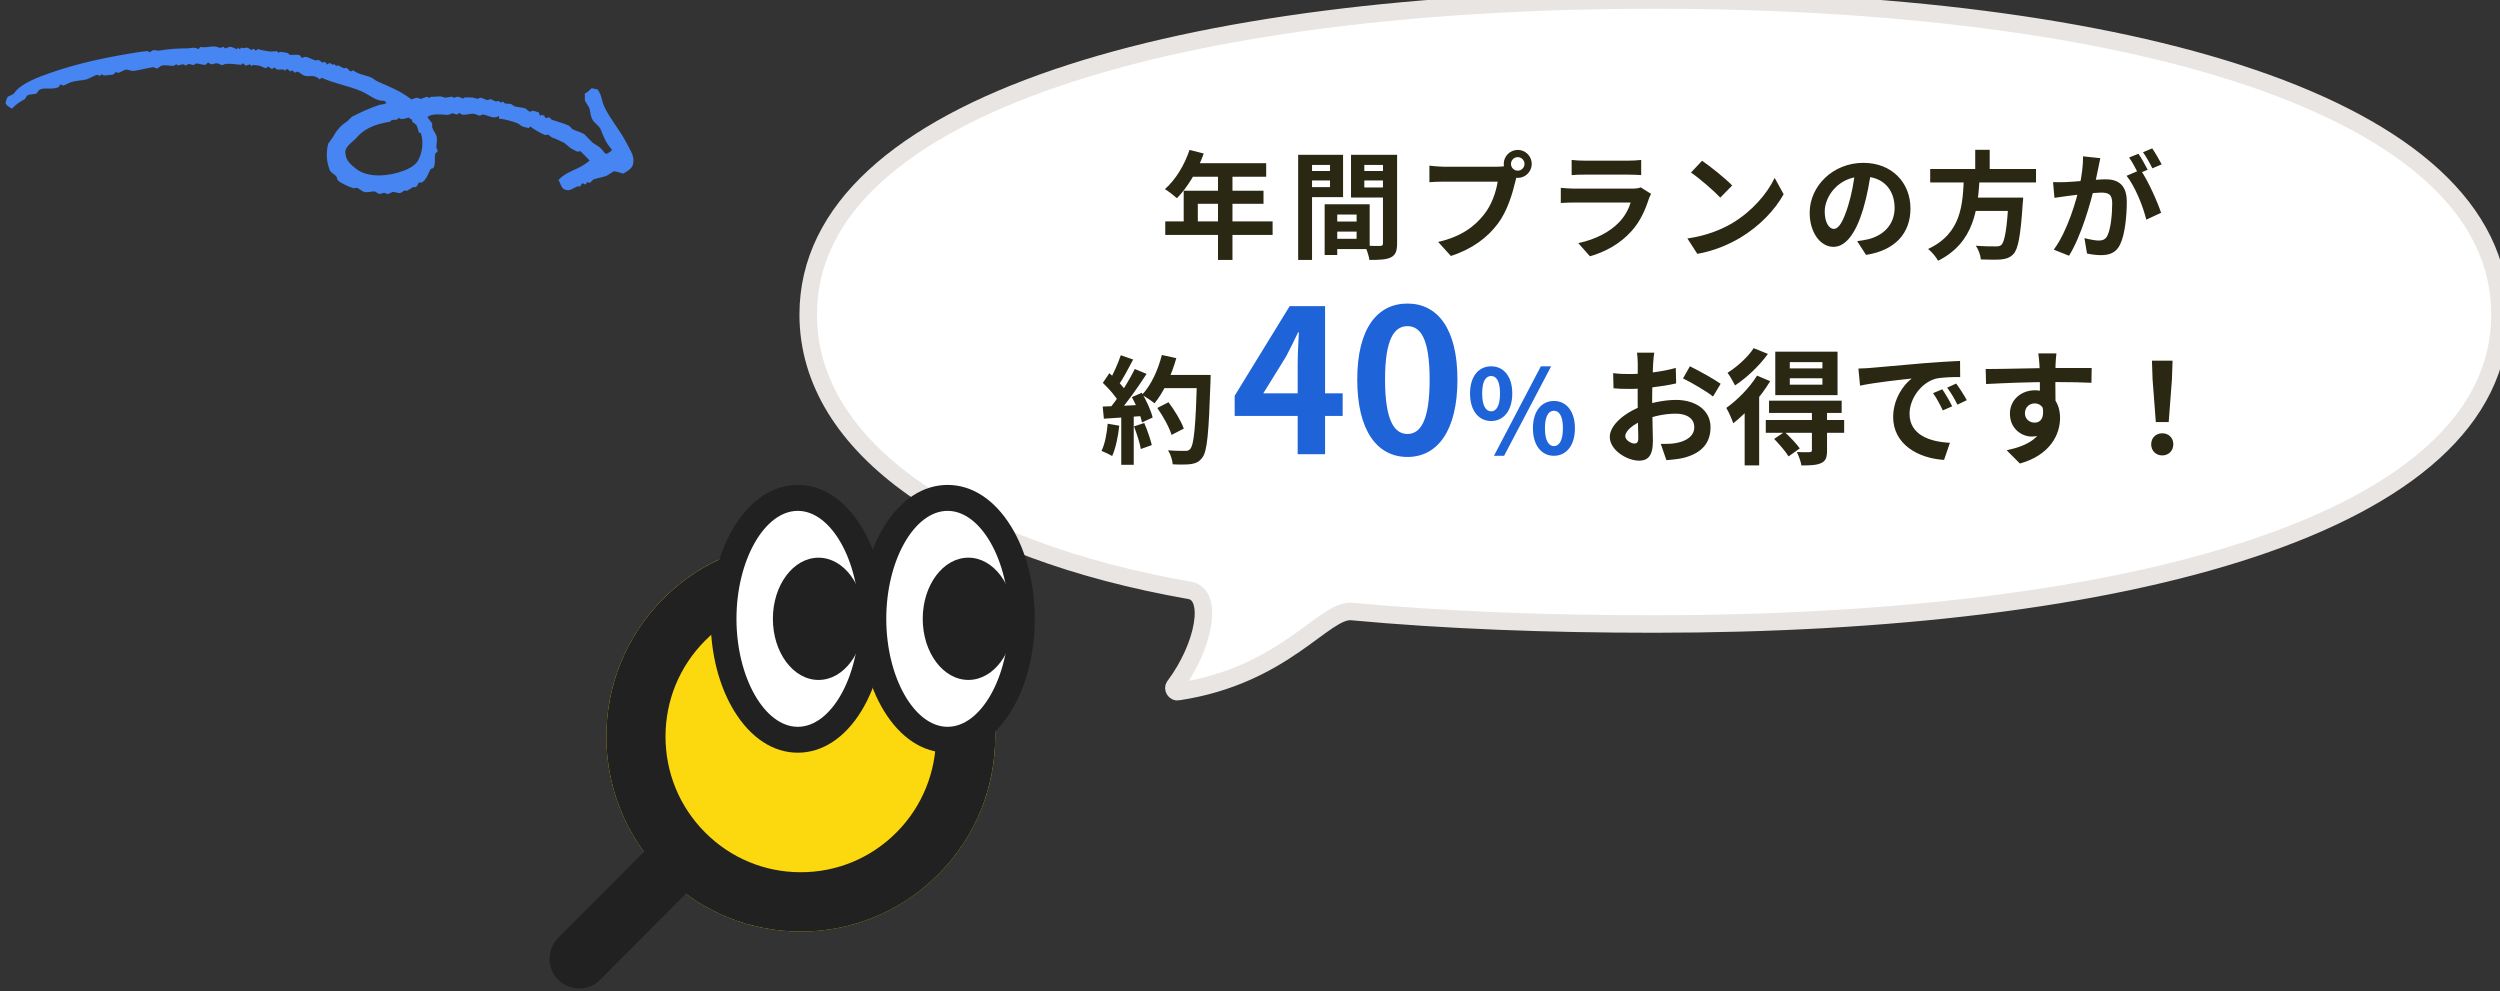 <svg width="232" height="92" viewBox="0 0 232 92" fill="none" xmlns="http://www.w3.org/2000/svg">
<rect x="0" y="0" width="232" height="92" fill="#333333" stroke="none"/>
<g clip-path="url(#clip0_11362_12352)">
<g clip-path="url(#clip1_11362_12352)">
<path d="M58.763 15.106C58.914 14.464 58.379 13.752 58.037 13.074C57.574 12.165 56.581 10.986 56.082 9.9C55.785 9.258 55.892 8.909 55.457 8.295C55.298 8.284 55.066 8.221 54.917 8.179C54.598 8.461 54.552 8.543 54.258 8.697C54.303 8.907 54.24 9.198 54.304 9.391C54.429 9.592 54.549 9.785 54.674 9.986C54.777 10.27 54.79 10.707 54.929 11.002C55.167 11.507 55.588 11.591 55.778 12.084C55.993 12.642 56.222 13.283 56.778 13.86C56.758 13.877 56.743 13.894 56.723 13.91C56.739 13.931 56.756 13.945 56.778 13.966C56.617 14.091 56.396 14.259 56.234 14.278C56.081 14.224 55.885 13.83 55.594 13.63C55.549 13.6 55.177 13.353 55.005 13.247C54.741 12.976 54.47 12.703 54.205 12.438C53.882 12.253 53.428 12.14 53.131 11.995C53.027 11.884 52.916 11.779 52.812 11.668C52.363 11.45 51.654 11.266 51.199 11.11C51.127 11.039 51.055 10.963 50.983 10.893C50.882 10.863 50.721 10.988 50.604 10.938C50.569 10.866 50.534 10.793 50.499 10.721L50.23 10.66C50.195 10.694 50.154 10.733 50.12 10.766C50.083 10.656 50.051 10.553 50.014 10.444C49.89 10.405 49.578 10.29 49.42 10.272C49.349 10.308 49.277 10.343 49.2 10.372C49.079 10.358 48.88 10.156 48.88 10.156C48.864 10.136 48.847 10.121 48.825 10.1C48.516 9.954 48.05 9.958 47.746 9.869C47.638 9.795 47.53 9.72 47.427 9.653C47.26 9.61 47.004 9.65 46.833 9.587C46.778 9.531 46.729 9.476 46.673 9.426C46.601 9.462 46.53 9.497 46.453 9.526C46.398 9.47 46.349 9.415 46.293 9.366C46.205 9.381 46.112 9.395 46.023 9.416C45.814 9.368 45.695 9.225 45.483 9.195C45.412 9.23 45.34 9.266 45.264 9.295C45.033 9.275 44.843 9.105 44.62 9.068C44.499 9.054 44.42 9.158 44.296 9.169C44.153 9.128 44.01 9.093 43.867 9.053C43.635 9.045 43.336 9.025 43.108 9.037C43.073 9.07 43.032 9.109 42.998 9.143C42.887 9.143 42.634 8.99 42.513 8.977C42.422 8.967 42.164 9.081 42.078 9.078C42.045 9.043 42.007 9.008 41.974 8.967C41.756 8.998 41.538 9.03 41.325 9.062C41.125 9.04 40.979 8.925 40.786 8.947C40.488 8.982 40.251 8.962 39.972 8.987C39.937 9.02 39.896 9.059 39.862 9.093C39.792 9.054 39.716 9.02 39.647 8.982C39.404 9.011 39.234 9.16 38.993 9.182C38.923 9.144 38.847 9.11 38.778 9.072C38.632 9.055 38.32 9.164 38.178 9.223C37.156 8.425 36.054 8.011 35.066 7.572C34.762 7.439 34.613 7.236 34.317 7.135C33.844 6.97 33.222 6.883 32.759 6.52C32.62 6.611 32.651 6.614 32.539 6.62C32.367 6.57 32.375 6.385 32.109 6.293C32.052 6.311 32.002 6.325 31.944 6.343C31.718 6.281 31.581 6.129 31.355 6.066C31.298 6.085 31.247 6.098 31.19 6.116C31.135 6.061 31.086 6.005 31.03 5.956C30.973 5.974 30.922 5.987 30.865 6.006C30.773 5.952 30.687 5.899 30.595 5.839C30.503 5.891 30.412 5.943 30.32 5.995L30.27 5.834C30.27 5.834 30.062 5.724 30.056 5.723C30.021 5.757 29.98 5.796 29.946 5.829C29.82 5.741 29.696 5.646 29.571 5.558C29.483 5.573 29.39 5.587 29.301 5.608C28.948 5.532 28.677 5.315 28.332 5.271C28.225 5.302 28.116 5.34 28.008 5.372C27.966 5.367 27.899 5.136 27.744 5.1C27.499 5.042 27.128 5.125 26.88 5.085C26.825 5.029 26.776 4.974 26.72 4.924C26.595 4.891 26.101 4.806 25.967 4.803C25.932 4.837 25.892 4.869 25.857 4.909C25.802 4.853 25.753 4.798 25.697 4.748C25.499 4.764 25.301 4.779 25.103 4.788C24.705 4.725 24.3 4.674 23.915 4.55C23.86 4.6 23.805 4.656 23.75 4.706C23.469 4.47 23.523 4.482 23.37 4.645C23.184 4.606 23.116 4.449 22.941 4.424C22.698 4.397 22.674 4.556 22.402 4.413C22.347 4.463 22.292 4.519 22.237 4.569C22.182 4.513 22.133 4.458 22.077 4.408C22.008 4.537 22.029 4.459 22.022 4.57C21.841 4.544 21.674 4.389 21.379 4.343C21.227 4.326 20.993 4.499 20.89 4.494C20.834 4.438 20.785 4.383 20.729 4.333C20.658 4.369 20.587 4.404 20.51 4.433C20.318 4.449 20.17 4.34 19.97 4.317C19.522 4.268 19.113 4.471 18.617 4.347C18.541 4.42 18.473 4.487 18.397 4.559C18.036 4.326 17.724 4.484 17.368 4.488C16.467 4.481 15.624 4.556 14.712 4.703C14.548 4.685 14.384 4.666 14.227 4.643C14.115 4.711 14.01 4.78 13.898 4.849C13.828 4.81 13.752 4.776 13.683 4.738C13.64 4.733 12.986 4.822 12.924 4.827C10.126 5.269 7.347 5.817 4.562 6.801C3.688 7.107 1.956 7.723 1.343 8.606C1.102 8.952 0.702 8.795 0.629 9.179C0.522 9.366 0.564 9.426 0.514 9.601C0.725 9.91 0.809 9.876 1.104 10.089C1.501 9.667 1.784 9.493 2.197 9.26C2.491 9.094 2.366 8.899 2.69 8.793C2.786 8.76 3.294 8.717 3.339 8.697C3.5 8.634 3.498 8.373 3.778 8.28C4.27 8.11 4.87 8.339 5.407 8.094C5.568 8.018 5.513 7.907 5.571 7.832C5.677 7.869 5.783 7.906 5.896 7.943C6.116 7.843 6.33 7.736 6.55 7.637C6.945 7.5 7.506 7.476 7.908 7.396C8.328 7.312 8.631 7.023 9.051 6.939C9.12 6.978 9.196 7.011 9.266 7.05C9.32 7 9.376 6.944 9.43 6.894C9.5 6.933 9.576 6.966 9.645 7.005C9.718 7.013 10.451 6.933 10.514 6.915C10.59 6.842 10.659 6.776 10.734 6.703C10.817 6.675 10.935 6.769 11.003 6.764C11.223 6.664 11.438 6.558 11.657 6.458C11.837 6.44 12.199 6.605 12.411 6.579C13.021 6.503 13.581 6.323 14.204 6.237C14.316 6.225 14.418 6.348 14.529 6.348C14.738 6.346 14.789 6.159 15.018 6.091C15.309 6.006 15.806 6.117 16.101 6.112C16.193 6.06 16.285 6.008 16.377 5.956C16.409 5.991 16.448 6.027 16.481 6.067C16.658 6.075 16.844 5.946 17.025 5.973C17.094 6.011 17.171 6.045 17.24 6.083C17.331 6.031 17.423 5.979 17.515 5.928C17.658 5.968 17.801 6.003 17.944 6.043C18.035 5.992 18.127 5.94 18.219 5.888C18.447 5.882 18.862 6.065 19.083 6.008C19.159 5.936 19.227 5.869 19.303 5.797C19.395 5.85 19.481 5.904 19.573 5.963C19.753 5.996 19.934 5.861 20.117 5.869C20.228 5.868 20.481 6.021 20.602 6.034C20.729 6.048 20.795 5.95 20.926 5.933C21.367 5.883 21.945 5.985 22.384 6.015C22.438 5.965 22.494 5.909 22.548 5.859C22.62 5.929 22.691 6.005 22.763 6.075C22.864 6.111 23.131 5.973 23.198 5.975C23.253 6.03 23.302 6.086 23.358 6.135C23.392 6.102 23.434 6.063 23.468 6.029C23.566 6.028 23.978 6.08 24.062 6.095C24.278 6.138 24.497 6.324 24.706 6.322C24.76 6.272 24.816 6.216 24.87 6.166C24.979 6.241 25.087 6.315 25.19 6.382C25.292 6.406 25.423 6.271 25.514 6.281C25.569 6.337 25.618 6.392 25.674 6.442C25.859 6.488 26.136 6.431 26.324 6.452C26.357 6.487 26.396 6.522 26.428 6.563C26.483 6.513 26.538 6.457 26.592 6.407C26.746 6.406 26.852 6.56 26.862 6.574C26.878 6.594 26.895 6.609 26.918 6.63C26.989 6.594 27.06 6.559 27.137 6.53C27.209 6.6 27.28 6.676 27.352 6.747L27.572 6.647C27.795 6.684 28.045 6.973 28.272 7.029C28.748 7.163 29.108 6.854 29.676 7.371C29.731 7.321 29.786 7.265 29.841 7.215C31.051 7.76 32.336 7.959 33.502 8.455C34.31 8.799 34.91 9.425 35.655 9.346C35.727 9.416 35.798 9.493 35.87 9.563C35.583 9.717 35.355 9.673 35.111 9.764C34.282 10.045 33.455 10.425 32.661 10.834C32.496 10.99 32.331 11.146 32.167 11.302C31.603 11.624 31.127 12.267 30.899 12.714C30.754 12.922 30.607 13.135 30.455 13.342C30.255 14.152 30.279 14.926 30.582 15.736C30.71 16.073 31.074 16.17 31.222 16.385C31.291 16.486 31.25 16.686 31.432 16.812C31.791 17.063 32.415 17.356 32.831 17.477C32.919 17.462 33.012 17.448 33.101 17.426C33.35 17.504 33.55 17.743 33.8 17.815C34.098 17.897 34.528 17.721 34.829 17.78C34.937 17.854 35.045 17.928 35.148 17.995C35.322 18.033 35.523 17.882 35.693 17.901C35.82 17.915 35.893 18.029 36.018 18.011C36.161 17.94 36.309 17.876 36.452 17.805C36.587 17.801 36.977 17.938 37.102 17.92C37.301 17.893 37.382 17.721 37.59 17.664C37.644 17.682 37.697 17.701 37.75 17.719C37.948 17.598 38.151 17.478 38.349 17.357L38.563 17.362C38.79 17.25 38.752 17.041 38.892 16.945C38.985 16.88 39.054 16.975 39.106 16.95C39.571 16.741 39.775 16.005 39.933 15.743C40.03 15.586 40.144 15.667 40.208 15.587C40.45 15.291 40.299 14.547 40.392 14.259C40.468 14.187 40.537 14.12 40.612 14.047C40.644 13.933 40.524 13.851 40.507 13.725C40.469 13.404 40.603 12.972 40.52 12.664C40.452 12.396 40.18 12.086 40.101 11.803C40.083 11.745 40.135 11.552 40.105 11.487C39.967 11.18 39.772 11.114 39.679 10.843C40.185 10.489 40.997 10.642 41.522 10.663C41.693 10.669 41.839 10.518 42.011 10.512C42.097 10.509 42.322 10.646 42.44 10.628C42.495 10.578 42.55 10.522 42.605 10.472C42.697 10.526 42.783 10.579 42.875 10.639C43.224 10.702 43.61 10.534 43.958 10.554C44.172 10.565 44.336 10.745 44.553 10.726C44.624 10.69 44.695 10.655 44.772 10.626C45.283 10.664 45.775 11.104 46.285 10.763C46.3 10.851 46.321 10.941 46.335 11.029C46.723 11.017 47.627 11.278 48.008 11.433C48.243 11.527 48.306 11.683 48.543 11.759C48.602 11.778 49.008 11.885 49.082 11.875C49.137 11.825 49.192 11.769 49.247 11.719C49.209 11.839 50.35 12.451 50.586 12.539C50.604 12.541 50.855 12.488 50.855 12.488C50.98 12.577 51.105 12.671 51.23 12.76C51.544 12.863 52.029 13.085 52.359 13.258C52.556 13.423 52.752 13.587 52.949 13.746C53.071 13.809 53.422 14.016 53.593 14.079C53.681 14.063 53.775 14.049 53.863 14.028C53.863 14.028 54.662 14.843 54.718 14.893C53.722 15.795 52.653 15.801 51.823 16.703C52.019 16.98 52.079 17.552 52.513 17.618C52.864 17.775 53.279 17.405 53.657 17.267C53.71 17.285 53.763 17.304 53.816 17.322C53.889 17.218 53.962 17.114 54.035 17.005C54.086 16.991 54.285 17.138 54.361 17.115C54.399 17.045 54.438 16.975 54.47 16.904C54.56 16.926 54.65 16.942 54.739 16.965C54.849 16.859 54.959 16.753 55.069 16.653C55.414 16.53 55.969 16.449 56.316 16.301C56.534 16.163 56.752 16.026 56.97 15.889C57.069 15.881 57.729 16.073 57.834 16.115C58.216 15.884 58.73 15.624 58.767 15.119L58.763 15.106ZM38.886 12.296C38.939 12.315 38.992 12.333 39.046 12.351C39.331 13.097 39.206 14.171 38.793 14.902C38.503 15.416 37.794 15.717 37.48 15.837C36.129 16.352 34.235 16.546 33.095 15.704C32.619 15.353 32.08 14.846 32.085 14.356C31.835 13.682 32.715 13.22 33.138 12.727C33.982 11.752 35.205 11.465 36.193 11.295C36.248 11.245 36.303 11.189 36.358 11.139C36.477 11.109 36.714 11.135 36.847 11.094C36.902 11.044 36.957 10.988 37.012 10.938C37.081 10.977 37.157 11.011 37.227 11.049C37.427 11.065 37.733 10.963 37.93 10.904C38.064 11.024 38.086 11.052 38.2 11.07C38.219 11.122 38.237 11.18 38.25 11.231C38.273 11.408 38.546 11.432 38.674 11.664C38.725 11.756 38.836 12.191 38.879 12.308L38.886 12.296Z" fill="#4685F2"/>
</g>
<path d="M75 29.191C75 41.608 89.089 51.049 110.408 54.788C112.639 55.181 111.792 59.932 108.982 63.693C108.838 63.899 109.044 64.23 109.292 64.188C119.229 62.701 122.885 56.503 125.447 56.751C134.164 57.557 143.626 57.908 153.5 57.908C196.861 57.908 232 48.797 232 29.191C232 9.586 196.861 -0 153.5 -0C110.139 -0 75 9.586 75 29.191Z" fill="white" stroke="#E8E5E2" stroke-width="1.624"/>
<path d="M110.388 13.911L111.709 14.246C111.135 15.86 110.183 17.419 109.219 18.393C108.97 18.166 108.418 17.733 108.104 17.549C109.078 16.704 109.923 15.318 110.388 13.911ZM110.616 15.145H117.502V16.401H109.988L110.616 15.145ZM109.847 17.7H117.253V18.913H111.157V21.187H109.847V17.7ZM108.136 20.548H118.098V21.804H108.136V20.548ZM113.03 15.795H114.373V24.121H113.03V15.795ZM123.533 20.559H126.5V21.49H123.533V20.559ZM123.457 18.956H127.106V23.114H123.457V22.161H125.893V19.909H123.457V18.956ZM122.927 18.956H124.096V23.666H122.927V18.956ZM121.108 15.87H123.825V16.747H121.108V15.87ZM126.132 15.87H128.871V16.747H126.132V15.87ZM128.34 14.365H129.651V22.583C129.651 23.287 129.51 23.666 129.077 23.883C128.644 24.099 128.016 24.121 127.084 24.121C127.03 23.753 126.835 23.146 126.662 22.8C127.225 22.832 127.886 22.822 128.081 22.822C128.276 22.822 128.34 22.757 128.34 22.573V14.365ZM121.216 14.365H124.637V18.296H121.216V17.365H123.425V15.307H121.216V14.365ZM129.033 14.365V15.307H126.608V17.397H129.033V18.328H125.374V14.365H129.033ZM120.469 14.365H121.757V24.121H120.469V14.365ZM140.218 15.21C140.218 15.556 140.5 15.838 140.846 15.838C141.193 15.838 141.474 15.556 141.474 15.21C141.474 14.863 141.193 14.582 140.846 14.582C140.5 14.582 140.218 14.863 140.218 15.21ZM139.547 15.21C139.547 14.495 140.132 13.911 140.846 13.911C141.561 13.911 142.146 14.495 142.146 15.21C142.146 15.925 141.561 16.509 140.846 16.509C140.132 16.509 139.547 15.925 139.547 15.21ZM140.868 16.065C140.76 16.271 140.684 16.585 140.63 16.812C140.381 17.873 139.904 19.563 138.995 20.764C138.02 22.064 136.58 23.136 134.642 23.753L133.462 22.453C135.617 21.955 136.84 21.013 137.706 19.92C138.432 19.021 138.843 17.787 138.984 16.856C138.324 16.856 134.75 16.856 133.938 16.856C133.44 16.856 132.931 16.888 132.65 16.91V15.372C132.975 15.416 133.581 15.47 133.938 15.47C134.75 15.47 138.345 15.47 138.952 15.47C139.168 15.47 139.515 15.459 139.796 15.383L140.868 16.065ZM145.849 14.842C146.141 14.885 146.607 14.907 146.975 14.907C147.657 14.907 150.505 14.907 151.133 14.907C151.479 14.907 152.01 14.885 152.302 14.842V16.249C152.02 16.228 151.512 16.206 151.111 16.206C150.515 16.206 147.614 16.206 146.975 16.206C146.617 16.206 146.163 16.217 145.849 16.249V14.842ZM153.222 17.993C153.146 18.133 153.049 18.328 153.017 18.436C152.681 19.487 152.215 20.548 151.414 21.436C150.32 22.659 148.935 23.385 147.549 23.785L146.466 22.562C148.101 22.215 149.389 21.512 150.223 20.656C150.797 20.071 151.143 19.389 151.327 18.794C150.786 18.794 147.072 18.794 146.109 18.794C145.838 18.794 145.296 18.805 144.842 18.837V17.43C145.307 17.473 145.762 17.505 146.109 17.505C146.845 17.505 150.721 17.505 151.457 17.505C151.815 17.505 152.107 17.462 152.259 17.386L153.222 17.993ZM157.954 14.918C158.701 15.426 160.109 16.552 160.747 17.213L159.643 18.339C159.08 17.733 157.716 16.552 156.925 16.011L157.954 14.918ZM156.59 22.129C158.29 21.89 159.686 21.338 160.737 20.721C162.588 19.617 163.996 17.971 164.689 16.509L165.522 18.025C164.71 19.498 163.27 20.992 161.527 22.042C160.423 22.703 159.026 23.298 157.51 23.558L156.59 22.129ZM173.654 15.73C173.502 16.834 173.286 18.101 172.907 19.378C172.257 21.566 171.326 22.908 170.146 22.908C168.933 22.908 167.937 21.576 167.937 19.747C167.937 17.256 170.113 15.112 172.918 15.112C175.592 15.112 177.292 16.975 177.292 19.346C177.292 21.62 175.895 23.233 173.167 23.655L172.344 22.378C172.766 22.324 173.069 22.269 173.362 22.204C174.737 21.869 175.819 20.884 175.819 19.292C175.819 17.592 174.758 16.379 172.885 16.379C170.59 16.379 169.334 18.252 169.334 19.617C169.334 20.71 169.767 21.241 170.178 21.241C170.644 21.241 171.055 20.548 171.51 19.086C171.824 18.068 172.062 16.823 172.171 15.686L173.654 15.73ZM179.122 15.686H188.942V16.931H179.122V15.686ZM182.738 18.339H186.885V19.573H182.738V18.339ZM186.409 18.339H187.751C187.751 18.339 187.741 18.729 187.708 18.902C187.513 21.869 187.286 23.092 186.853 23.569C186.528 23.915 186.181 24.023 185.683 24.078C185.272 24.11 184.546 24.099 183.821 24.078C183.799 23.699 183.604 23.157 183.355 22.8C184.103 22.865 184.871 22.865 185.185 22.865C185.424 22.865 185.575 22.854 185.716 22.735C186.041 22.453 186.246 21.219 186.398 18.545L186.409 18.339ZM182.251 16.423H183.713C183.55 19.324 183.258 22.486 179.858 24.197C179.663 23.85 179.273 23.374 178.927 23.103C182.078 21.641 182.143 18.891 182.251 16.423ZM183.301 13.9H184.644V16.174H183.301V13.9ZM194.908 14.679C194.844 14.961 194.779 15.307 194.724 15.578C194.616 16.065 194.486 16.737 194.367 17.289C194.01 18.815 193.144 21.901 192.007 23.731L190.588 23.168C191.877 21.436 192.689 18.577 192.992 17.213C193.198 16.238 193.317 15.318 193.306 14.506L194.908 14.679ZM198.644 15.762C199.304 16.704 200.214 18.718 200.55 19.747L199.175 20.385C198.893 19.184 198.124 17.278 197.345 16.314L198.644 15.762ZM190.523 16.899C190.913 16.921 191.281 16.91 191.682 16.899C192.548 16.877 194.605 16.639 195.407 16.639C196.554 16.639 197.366 17.148 197.366 18.718C197.366 19.996 197.204 21.75 196.749 22.681C196.392 23.439 195.786 23.677 194.973 23.677C194.551 23.677 194.042 23.612 193.674 23.525L193.436 22.096C193.858 22.215 194.475 22.324 194.757 22.324C195.125 22.324 195.407 22.215 195.569 21.858C195.872 21.252 196.013 19.931 196.013 18.87C196.013 18.003 195.645 17.873 194.963 17.873C194.324 17.873 192.451 18.112 191.855 18.187C191.541 18.231 190.978 18.307 190.653 18.361L190.523 16.899ZM198.449 14.268C198.72 14.658 199.099 15.351 199.304 15.751L198.438 16.119C198.211 15.675 197.875 15.037 197.583 14.614L198.449 14.268ZM199.727 13.77C200.008 14.181 200.409 14.874 200.604 15.253L199.738 15.621C199.521 15.167 199.164 14.539 198.871 14.127L199.727 13.77ZM107.398 37.859L108.437 37.328C109 38.075 109.618 39.082 109.856 39.775L108.719 40.36C108.524 39.689 107.95 38.638 107.398 37.859ZM107.755 34.795H111.642V36.018H107.755V34.795ZM111.09 34.795H112.346C112.346 34.795 112.346 35.228 112.335 35.39C112.173 40.165 112.032 41.887 111.577 42.461C111.274 42.872 110.982 42.991 110.527 43.067C110.127 43.121 109.466 43.121 108.827 43.089C108.806 42.72 108.632 42.157 108.394 41.789C109.076 41.843 109.704 41.843 109.986 41.843C110.202 41.843 110.332 41.811 110.451 41.659C110.809 41.291 110.96 39.461 111.09 35.054V34.795ZM107.82 32.943L109.163 33.235C108.708 34.849 107.961 36.44 107.138 37.426C106.878 37.209 106.304 36.819 105.98 36.635C106.802 35.78 107.463 34.361 107.82 32.943ZM104.009 32.965L105.157 33.365C104.713 34.21 104.204 35.173 103.782 35.769L102.905 35.412C103.294 34.762 103.76 33.723 104.009 32.965ZM105.308 34.242L106.402 34.697C105.601 35.942 104.54 37.447 103.706 38.368L102.915 37.967C103.749 36.993 104.734 35.401 105.308 34.242ZM102.342 35.531L102.948 34.632C103.533 35.13 104.204 35.823 104.485 36.3L103.825 37.317C103.554 36.798 102.894 36.051 102.342 35.531ZM105.038 36.852L105.958 36.451C106.391 37.177 106.824 38.119 106.965 38.747L105.98 39.201C105.85 38.584 105.449 37.599 105.038 36.852ZM102.331 37.729C103.338 37.696 104.832 37.631 106.283 37.556V38.584C104.918 38.693 103.511 38.79 102.439 38.855L102.331 37.729ZM105.232 39.569L106.185 39.255C106.467 39.905 106.759 40.75 106.889 41.302L105.871 41.67C105.774 41.107 105.492 40.23 105.232 39.569ZM102.796 39.321L103.868 39.505C103.76 40.544 103.522 41.627 103.208 42.32C102.98 42.179 102.493 41.952 102.222 41.843C102.536 41.205 102.71 40.241 102.796 39.321ZM104.052 38.303H105.211V43.132H104.052V38.303ZM153.517 32.727C153.47 32.947 153.424 33.446 153.412 33.736C153.354 34.652 153.319 35.905 153.319 36.984C153.319 38.249 153.389 40.255 153.389 40.928C153.389 42.355 152.878 42.75 152.113 42.75C150.988 42.75 149.387 41.775 149.387 40.545C149.387 39.42 150.837 38.237 152.449 37.669C153.482 37.297 154.653 37.112 155.535 37.112C157.322 37.112 158.737 38.04 158.737 39.641C158.737 41.021 158.018 42.054 156.173 42.506C155.64 42.622 155.117 42.657 154.642 42.703L154.12 41.195C154.63 41.195 155.141 41.195 155.535 41.114C156.475 40.952 157.229 40.476 157.229 39.641C157.229 38.84 156.533 38.388 155.524 38.388C154.537 38.388 153.517 38.597 152.612 38.956C151.568 39.351 150.825 39.977 150.825 40.476C150.825 40.847 151.37 41.16 151.672 41.16C151.881 41.16 152.032 41.068 152.032 40.662C152.032 40.058 151.974 38.446 151.974 37.042C151.974 35.719 151.985 34.281 151.985 33.747C151.985 33.515 151.95 32.935 151.916 32.727H153.517ZM156.823 33.991C157.704 34.42 159.05 35.174 159.677 35.615L158.969 36.798C158.412 36.334 156.904 35.464 156.185 35.116L156.823 33.991ZM149.7 34.629C150.384 34.71 150.883 34.71 151.301 34.71C152.507 34.71 154.317 34.49 155.512 34.142L155.547 35.58C154.236 35.882 152.368 36.091 151.347 36.091C150.581 36.091 150.129 36.079 149.735 36.033L149.7 34.629ZM166.092 35.105V35.696H169.12V35.105H166.092ZM166.092 33.608V34.188H169.12V33.608H166.092ZM164.746 32.634H170.524V36.671H164.746V32.634ZM164.166 37.181H170.906V38.318H164.166V37.181ZM163.865 38.979H171.138V40.163H163.865V38.979ZM168.145 38.179H169.549V41.81C169.549 42.448 169.433 42.785 168.981 42.982C168.551 43.179 167.971 43.191 167.171 43.191C167.113 42.808 166.916 42.297 166.742 41.949C167.229 41.972 167.774 41.972 167.925 41.961C168.099 41.949 168.145 41.914 168.145 41.775V38.179ZM164.642 40.731L165.605 40.081C166.104 40.534 166.718 41.184 167.02 41.613L165.976 42.355C165.721 41.914 165.118 41.23 164.642 40.731ZM163.053 34.861L164.271 35.371C163.424 36.798 162.066 38.33 160.848 39.281C160.756 38.979 160.408 38.191 160.199 37.854C161.22 37.135 162.356 35.986 163.053 34.861ZM162.739 32.309L164.062 32.843C163.285 33.921 162.101 35.058 161.011 35.766C160.86 35.453 160.535 34.884 160.315 34.594C161.22 34.037 162.252 33.086 162.739 32.309ZM161.904 37.448L163.192 36.16L163.25 36.195V43.191H161.904V37.448ZM172.461 34.2C172.913 34.188 173.377 34.165 173.598 34.142C174.561 34.049 176.475 33.887 178.598 33.701C179.804 33.608 181.069 33.527 181.893 33.492L181.904 34.989C181.278 34.989 180.28 35 179.654 35.139C178.261 35.511 177.206 37.019 177.206 38.399C177.206 40.302 178.992 40.998 180.953 41.091L180.408 42.68C177.983 42.529 175.686 41.218 175.686 38.701C175.686 37.042 176.626 35.719 177.403 35.128C176.324 35.244 173.946 35.499 172.612 35.789L172.461 34.2ZM180.245 36.126C180.524 36.532 180.941 37.239 181.162 37.703L180.292 38.086C179.99 37.46 179.746 36.996 179.387 36.485L180.245 36.126ZM181.533 35.592C181.835 35.998 182.275 36.682 182.519 37.135L181.649 37.553C181.336 36.926 181.069 36.485 180.698 35.975L181.533 35.592ZM190.837 32.796C190.802 32.993 190.767 33.608 190.756 33.794C190.721 34.559 190.744 36.926 190.756 37.854L189.306 37.367C189.306 36.648 189.306 34.42 189.259 33.805C189.224 33.341 189.178 32.947 189.155 32.796H190.837ZM184.271 34.246C185.999 34.246 189.062 34.153 190.512 34.153C191.695 34.153 193.459 34.142 194.108 34.153L194.085 35.522C193.366 35.487 192.183 35.453 190.477 35.453C188.366 35.453 186.057 35.545 184.306 35.638L184.271 34.246ZM190.558 37.68C190.558 39.571 189.862 40.511 188.528 40.511C187.635 40.511 186.521 39.803 186.521 38.388C186.521 37.077 187.589 36.218 188.842 36.218C190.373 36.218 191.173 37.344 191.173 38.782C191.173 40.302 190.28 42.216 187.449 43.017L186.22 41.787C188.192 41.358 189.735 40.58 189.735 38.55C189.735 37.796 189.329 37.437 188.818 37.437C188.366 37.437 187.913 37.75 187.913 38.365C187.913 38.887 188.343 39.223 188.818 39.223C189.364 39.223 189.839 38.759 189.468 37.379L190.558 37.68ZM200.06 39.165L199.758 35.197L199.7 33.469H201.614L201.556 35.197L201.255 39.165H200.06ZM200.663 42.263C200.06 42.263 199.63 41.833 199.63 41.23C199.63 40.627 200.071 40.209 200.663 40.209C201.243 40.209 201.684 40.627 201.684 41.23C201.684 41.833 201.243 42.263 200.663 42.263Z" fill="#2A2713"/>
<path d="M120.424 42.147V33.701C120.424 32.903 120.498 31.659 120.535 30.843H120.461C120.108 31.585 119.737 32.346 119.347 33.088L117.231 36.504H124.6V38.601H114.577V36.727L119.681 28.411H122.967V42.147H120.424ZM130.611 42.406C127.808 42.406 125.952 39.975 125.952 35.223C125.952 30.49 127.808 28.17 130.611 28.17C133.395 28.17 135.251 30.49 135.251 35.223C135.251 39.975 133.395 42.406 130.611 42.406ZM130.611 40.272C131.799 40.272 132.671 39.084 132.671 35.223C132.671 31.381 131.799 30.267 130.611 30.267C129.423 30.267 128.532 31.381 128.532 35.223C128.532 39.084 129.423 40.272 130.611 40.272ZM138.379 39.071C137.231 39.071 136.419 38.119 136.419 36.516C136.419 34.914 137.231 33.993 138.379 33.993C139.527 33.993 140.339 34.914 140.339 36.516C140.339 38.119 139.527 39.071 138.379 39.071ZM138.379 38.173C138.845 38.173 139.202 37.685 139.202 36.516C139.202 35.336 138.845 34.892 138.379 34.892C137.903 34.892 137.545 35.336 137.545 36.516C137.545 37.685 137.903 38.173 138.379 38.173ZM138.639 42.298L142.992 33.993H143.945L139.581 42.298H138.639ZM144.204 42.298C143.068 42.298 142.255 41.356 142.255 39.743C142.255 38.14 143.068 37.209 144.204 37.209C145.341 37.209 146.153 38.14 146.153 39.743C146.153 41.356 145.341 42.298 144.204 42.298ZM144.204 41.399C144.67 41.399 145.038 40.923 145.038 39.743C145.038 38.563 144.67 38.119 144.204 38.119C143.739 38.119 143.371 38.563 143.371 39.743C143.371 40.923 143.739 41.399 144.204 41.399Z" fill="#1F63D8"/>
<path d="M74.313 86.447C84.278 86.447 92.356 78.344 92.356 68.348C92.356 58.352 84.278 50.248 74.313 50.248C64.348 50.248 56.27 58.352 56.27 68.348C56.27 78.344 64.348 86.447 74.313 86.447Z" fill="#FBD90E"/>
<path d="M74.313 55.76C77.666 55.76 80.817 57.07 83.188 59.448C88.083 64.358 88.083 72.345 83.188 77.255C80.817 79.634 77.666 80.943 74.313 80.943C70.959 80.943 67.809 79.634 65.437 77.255C63.066 74.876 61.76 71.716 61.76 68.352C61.76 64.988 63.066 61.827 65.437 59.448C67.809 57.07 70.959 55.76 74.313 55.76M74.313 50.252C69.695 50.252 65.077 52.019 61.554 55.553C54.508 62.621 54.508 74.081 61.554 81.15C65.077 84.684 69.695 86.451 74.313 86.451C78.931 86.451 83.549 84.684 87.072 81.15C94.117 74.083 94.117 62.623 87.072 55.553C83.549 52.019 78.931 50.252 74.313 50.252V50.252Z" fill="#212121"/>
<path d="M53.745 91.735C53.041 91.735 52.34 91.465 51.804 90.927C50.732 89.853 50.732 88.107 51.804 87.032L60.938 77.869C62.01 76.794 63.75 76.794 64.822 77.869C65.893 78.944 65.893 80.689 64.822 81.764L55.687 90.927C55.151 91.465 54.448 91.735 53.746 91.735H53.745Z" fill="#212121"/>
<path d="M87.935 68.646C91.741 68.646 94.827 63.622 94.827 57.425C94.827 51.227 91.741 46.203 87.935 46.203C84.129 46.203 81.043 51.227 81.043 57.425C81.043 63.622 84.129 68.646 87.935 68.646Z" fill="white"/>
<path d="M87.938 69.851C85.664 69.851 83.571 68.481 82.044 65.993C80.627 63.686 79.848 60.643 79.848 57.426C79.848 54.208 80.627 51.167 82.044 48.859C83.571 46.37 85.666 45 87.938 45C90.212 45 92.305 46.37 93.832 48.859C95.249 51.165 96.028 54.208 96.028 57.426C96.028 60.643 95.249 63.684 93.832 65.993C92.305 68.481 90.21 69.851 87.938 69.851V69.851ZM87.938 47.408C84.851 47.408 82.246 51.996 82.246 57.428C82.246 62.859 84.853 67.447 87.938 67.447C91.024 67.447 93.629 62.859 93.629 57.428C93.629 51.998 91.022 47.408 87.938 47.408Z" fill="#212121"/>
<path d="M89.865 63.097C92.204 63.097 94.101 60.557 94.101 57.425C94.101 54.292 92.204 51.752 89.865 51.752C87.525 51.752 85.629 54.292 85.629 57.425C85.629 60.557 87.525 63.097 89.865 63.097Z" fill="#212121"/>
<path d="M74.032 68.646C77.839 68.646 80.924 63.622 80.924 57.425C80.924 51.227 77.839 46.203 74.032 46.203C70.226 46.203 67.141 51.227 67.141 57.425C67.141 63.622 70.226 68.646 74.032 68.646Z" fill="white"/>
<path d="M74.035 69.851C71.762 69.851 69.669 68.481 68.141 65.993C66.725 63.686 65.945 60.643 65.945 57.425C65.945 54.208 66.725 51.167 68.141 48.858C69.669 46.37 71.764 45 74.035 45C76.309 45 78.402 46.37 79.93 48.858C81.346 51.165 82.126 54.208 82.126 57.425C82.126 60.643 81.346 63.684 79.93 65.993C78.402 68.481 76.308 69.851 74.035 69.851ZM74.035 47.408C70.949 47.408 68.344 51.996 68.344 57.427C68.344 62.857 70.951 67.447 74.035 67.447C77.122 67.447 79.727 62.859 79.727 57.427C79.727 51.998 77.12 47.408 74.035 47.408Z" fill="#212121"/>
<path d="M75.959 63.099C78.298 63.099 80.195 60.559 80.195 57.426C80.195 54.294 78.298 51.754 75.959 51.754C73.619 51.754 71.723 54.294 71.723 57.426C71.723 60.559 73.619 63.099 75.959 63.099Z" fill="#212121"/>
</g>
<defs>
<clipPath id="clip0_11362_12352">
<rect width="232" height="92" fill="white"/>
</clipPath>
<clipPath id="clip1_11362_12352">
<rect width="58.53" height="12.148" fill="white" transform="translate(1.34 2) rotate(6.337)"/>
</clipPath>
</defs>
</svg>
